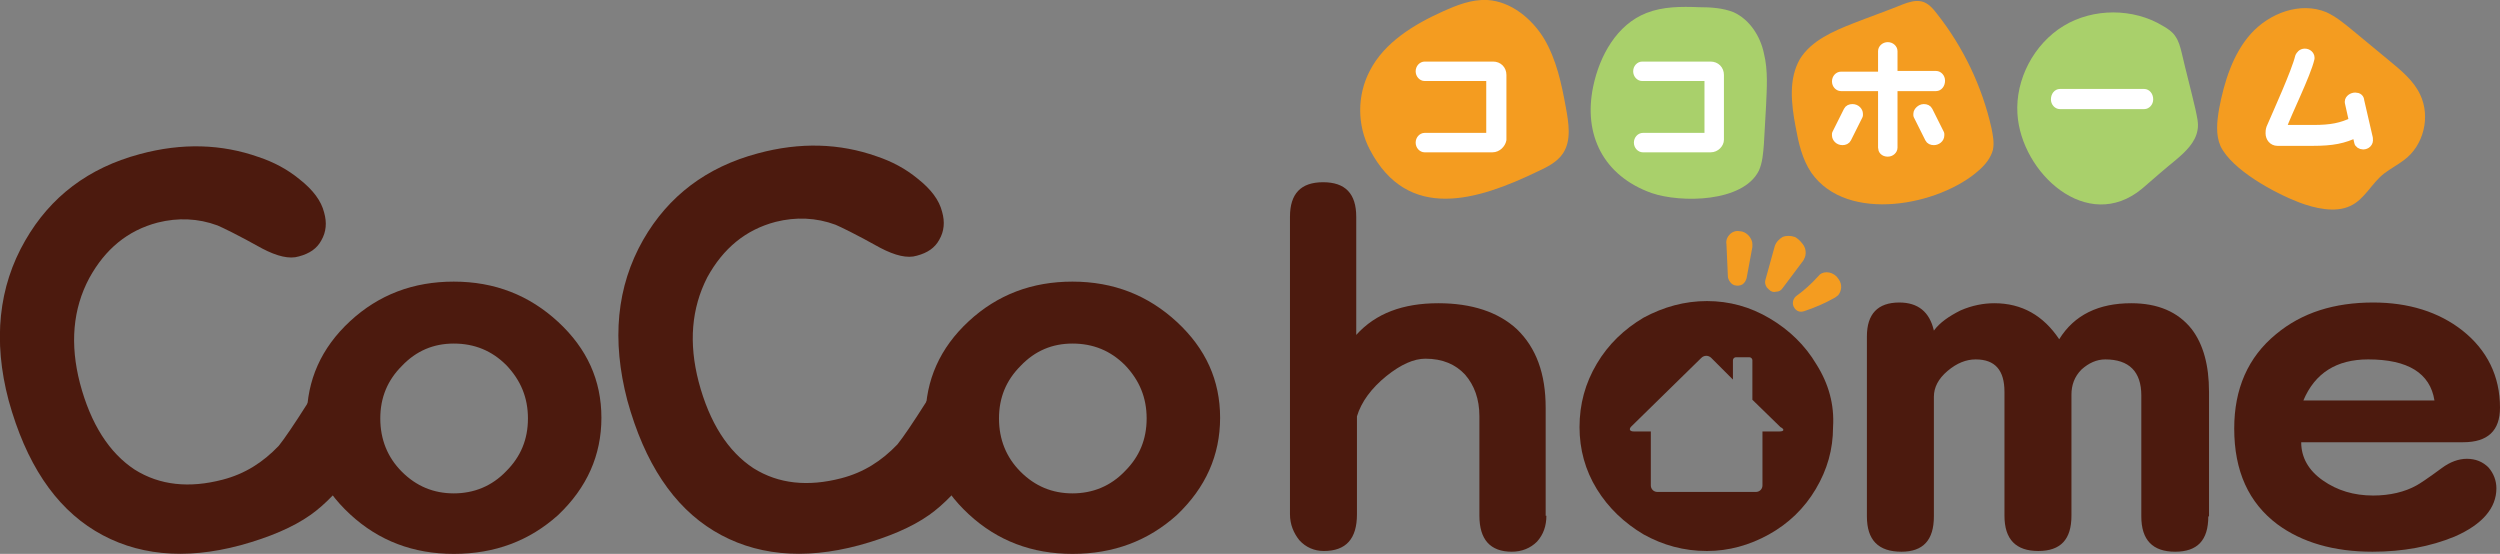 <?xml version="1.0" encoding="utf-8"?>
<!-- Generator: Adobe Illustrator 22.1.0, SVG Export Plug-In . SVG Version: 6.00 Build 0)  -->
<svg version="1.1" id="レイヤー_1" xmlns="http://www.w3.org/2000/svg" xmlns:xlink="http://www.w3.org/1999/xlink" x="0px"
	 y="0px" viewBox="0 0 347.1 76.9" style="enable-background:new 0 0 347.1 76.9;" xml:space="preserve">
<rect x="0" y="0" width="347.1" height="76.9" fill="#808080" stroke="none"/>
<style type="text/css">
	.st0{fill:#F49C20;}
	.st1{fill:#A9D06B;}
	.st2{fill:#FFFFFF;stroke:#FFFFFF;stroke-width:1.3;stroke-linecap:round;stroke-linejoin:round;stroke-miterlimit:10;}
	.st3{fill:#4C1A0E;}
</style>
<g>
	<path class="st0" d="M190.2,20.8c-1.8-3.4-1.8-7.6,0-11c2-3.9,6.1-6.4,10.1-8.2c2-0.9,4-1.7,6.2-1.6c3.3,0.2,6.2,2.6,7.9,5.4
		c1.7,2.9,2.4,6.2,3,9.5c0.4,2.2,0.8,4.6-0.4,6.4c-0.8,1.2-2.2,1.9-3.5,2.5C205.2,27.8,195.5,30.9,190.2,20.8z"/>
	<path class="st1" d="M221.2,12c0.9-4.3,3.3-8.6,7.4-10.2c2.3-0.9,4.8-0.9,7.3-0.8c1.6,0,3.3,0.1,4.8,0.7c2.2,1,3.7,3.3,4.2,5.7
		c0.6,2.4,0.4,4.9,0.3,7.3c-0.1,1.8-0.2,3.5-0.3,5.3c-0.1,1.3-0.2,2.6-0.7,3.7c-2.2,4.4-10.8,4.5-14.9,3.1
		C222.6,24.4,219.8,18.7,221.2,12z"/>
	<path class="st0" d="M251.5,24c-1.3-1.9-1.8-4.2-2.2-6.4c-0.6-3.2-1-6.6,0.6-9.4c1.6-2.6,4.7-3.9,7.5-5c2.3-0.9,4.6-1.7,6.8-2.6
		c0.8-0.3,1.7-0.6,2.6-0.4c0.9,0.2,1.6,1,2.2,1.8c3.6,4.6,6.2,10,7.5,15.8c0.2,1,0.4,2,0.2,3c-0.3,1.1-1,2-1.9,2.8
		C269.4,28.5,256.5,31.1,251.5,24z"/>
	<path class="st1" d="M280.1,15.8c-0.3-4.8,2.3-9.7,6.4-12.2c4.1-2.5,9.7-2.5,13.8,0C301,4,301.6,4.4,302,5c0.5,0.7,0.7,1.5,0.9,2.3
		c0.6,2.6,1.3,5.2,1.9,7.8c0.2,1,0.5,2,0.3,3c-0.3,1.7-1.7,3-3,4.1c-1.6,1.3-3.2,2.7-4.7,4C289.8,32.5,280.6,24,280.1,15.8z"/>
	<path class="st0" d="M308.3,20.3c-0.7-1.6-0.5-3.4-0.2-5.2c0.7-3.7,1.9-7.6,4.4-10.4c2.6-2.9,6.9-4.5,10.5-3
		c1.3,0.6,2.4,1.5,3.5,2.4c1.7,1.4,3.4,2.8,5.2,4.3c1.7,1.4,3.4,2.8,4.3,4.7c1.5,3.1,0.5,7.1-2.2,9.1c-0.9,0.7-1.9,1.2-2.8,1.9
		c-1.7,1.3-2.7,3.6-4.7,4.5c-2.1,1-5,0.3-7.1-0.5C315.8,26.8,309.9,23.6,308.3,20.3z"/>
	<path class="st2" d="M207.2,20.5h-9.4c-0.3,0-0.6-0.3-0.6-0.7c0-0.4,0.3-0.7,0.6-0.7h8.8c0.2,0,0.4-0.2,0.4-0.4v-7.7
		c0-0.2-0.2-0.4-0.4-0.4h-8.8c-0.3,0-0.6-0.3-0.6-0.7c0-0.4,0.3-0.7,0.6-0.7h9.5c0.7,0,1.2,0.5,1.2,1.2v9
		C208.4,19.9,207.9,20.5,207.2,20.5z"/>
	<path class="st2" d="M237.5,20.5h-9.4c-0.3,0-0.6-0.3-0.6-0.7c0-0.4,0.3-0.7,0.6-0.7h8.8c0.2,0,0.4-0.2,0.4-0.4v-7.7
		c0-0.2-0.2-0.4-0.4-0.4H228c-0.3,0-0.6-0.3-0.6-0.7c0-0.4,0.3-0.7,0.6-0.7h9.5c0.7,0,1.2,0.5,1.2,1.2v9
		C238.7,19.9,238.2,20.5,237.5,20.5z"/>
	<path class="st2" d="M268.8,12h-6v8.5c0,0.3-0.3,0.6-0.7,0.6c-0.5,0-0.7-0.3-0.7-0.6V12h-5.8c-0.3,0-0.6-0.3-0.6-0.7
		c0-0.4,0.3-0.7,0.6-0.7h5.8V7.1c0-0.3,0.3-0.6,0.7-0.6c0.4,0,0.7,0.3,0.7,0.6v3.4h6c0.3,0,0.6,0.3,0.6,0.7
		C269.4,11.7,269.1,12,268.8,12z M258,16l-1.6,3.2c-0.1,0.2-0.3,0.3-0.6,0.3c-0.5,0-0.8-0.4-0.8-0.7c0-0.1,0-0.1,0-0.2l1.6-3.2
		c0.1-0.2,0.3-0.3,0.6-0.3c0.5,0,0.8,0.4,0.8,0.7C258,15.9,258,15.9,258,16z M268.5,19.5c-0.3,0-0.5-0.1-0.6-0.3l-1.6-3.2
		c0-0.1,0-0.1,0-0.2c0-0.3,0.4-0.7,0.8-0.7c0.3,0,0.5,0.1,0.6,0.3l1.6,3.2c0,0.1,0,0.1,0,0.2C269.3,19.2,268.9,19.5,268.5,19.5z"/>
	<path class="st2" d="M297.7,14.5H286c-0.3,0-0.6-0.3-0.6-0.7c0-0.5,0.3-0.8,0.6-0.8h11.7c0.3,0,0.6,0.3,0.6,0.8
		C298.3,14.2,298,14.5,297.7,14.5z"/>
	<path class="st2" d="M328.1,20.1c-0.3,0-0.6-0.2-0.6-0.4l-0.3-1.3c-1.8,0.9-3.4,1.2-6.1,1.2h-4.9c-0.6,0-1-0.5-1-1.1
		c0-0.2,0-0.4,0.1-0.7c0.9-2.1,3.5-7.8,4-9.9c0.1-0.2,0.3-0.5,0.7-0.5c0.4,0,0.7,0.3,0.7,0.6c0,0,0,0.1,0,0.1
		c-0.5,2.2-3.2,7.6-3.9,9.6c0,0,0,0.1,0,0.1c0,0.1,0.1,0.2,0.3,0.2h4.1c2.5,0,3.9-0.3,5.6-1.1l-0.6-2.7c0,0,0-0.1,0-0.1
		c0-0.3,0.4-0.6,0.8-0.6c0.4,0,0.6,0.2,0.6,0.5l1.2,5.2c0,0,0,0.1,0,0.1C328.9,19.8,328.5,20.1,328.1,20.1z"/>
	<g>
		<g>
			<path class="st3" d="M83.5,58c0,5.2-2,9.7-6,13.5c-4,3.6-8.8,5.4-14.5,5.4c-5.6,0-10.4-1.8-14.4-5.5c-4-3.7-6-8.1-6-13.4
				c0-5.2,2-9.7,6-13.4c4-3.7,8.8-5.5,14.4-5.5c5.7,0,10.5,1.9,14.5,5.6C81.5,48.4,83.5,52.8,83.5,58z M73.3,58.1c0-2.9-1-5.3-3-7.4
				c-2-2-4.4-3-7.3-3c-2.8,0-5.2,1-7.2,3.1c-2,2-3,4.4-3,7.3c0,2.9,1,5.4,3,7.4c2,2,4.4,3,7.2,3c2.8,0,5.3-1,7.3-3.1
				C72.3,63.4,73.3,61,73.3,58.1z"/>
		</g>
		<g>
			<path class="st3" d="M169.4,58c0,5.2-2,9.7-6,13.5c-4,3.6-8.8,5.4-14.5,5.4c-5.6,0-10.4-1.8-14.4-5.5c-4-3.7-6-8.1-6-13.4
				c0-5.2,2-9.7,6-13.4c4-3.7,8.8-5.5,14.4-5.5c5.7,0,10.5,1.9,14.5,5.6C167.4,48.4,169.4,52.8,169.4,58z M159.2,58.1
				c0-2.9-1-5.3-3-7.4c-2-2-4.4-3-7.3-3c-2.8,0-5.2,1-7.2,3.1c-2,2-3,4.4-3,7.3c0,2.9,1,5.4,3,7.4c2,2,4.4,3,7.2,3
				c2.8,0,5.3-1,7.3-3.1C158.2,63.4,159.2,61,159.2,58.1z"/>
		</g>
		<g>
			<path class="st3" d="M52.5,56c0.6,2.4-0.4,5.4-3.2,9.1c-2.1,2.8-4.2,5-6.2,6.4c-2.4,1.7-5.7,3.1-9.7,4.2
				c-7.8,2.1-14.6,1.4-20.2-2c-5.6-3.4-9.6-9.4-12-18.1C-1,47.3-0.2,39.8,3.5,33.4c3.5-6.1,8.8-10.1,15.9-12
				c5.9-1.6,11.4-1.4,16.5,0.4c2.1,0.7,4,1.7,5.7,3.1c1.9,1.5,3,3,3.4,4.6c0.4,1.4,0.3,2.7-0.4,3.9c-0.6,1.1-1.6,1.8-3.1,2.2
				c-1.3,0.4-3,0-5.1-1.1c-3.4-1.9-5.5-2.9-6.2-3.2c-2.7-1-5.5-1.1-8.3-0.4c-4.2,1.1-7.3,3.7-9.5,7.7c-2.3,4.3-2.7,9.2-1.3,14.6
				c1.5,5.7,4.1,9.7,7.6,12c3.5,2.2,7.6,2.6,12.2,1.4c3.1-0.8,5.6-2.4,7.8-4.7c0.8-1,2.1-2.9,4-5.9c1.2-2.1,2.4-3.2,3.5-3.5
				c1.3-0.4,2.6-0.1,3.9,0.7C51.3,53.6,52.1,54.6,52.5,56z"/>
		</g>
		<g>
			<path class="st3" d="M138.4,56c0.6,2.4-0.4,5.4-3.2,9.1c-2.1,2.8-4.2,5-6.2,6.4c-2.4,1.7-5.7,3.1-9.7,4.2
				c-7.8,2.1-14.6,1.4-20.2-2c-5.6-3.4-9.6-9.4-12-18.1c-2.2-8.4-1.5-15.8,2.2-22.3c3.5-6.1,8.8-10.1,15.9-12
				c5.9-1.6,11.4-1.4,16.5,0.4c2.1,0.7,4,1.7,5.7,3.1c1.9,1.5,3,3,3.4,4.6c0.4,1.4,0.3,2.7-0.4,3.9c-0.6,1.1-1.6,1.8-3.1,2.2
				c-1.3,0.4-3,0-5.1-1.1c-3.4-1.9-5.5-2.9-6.2-3.2c-2.7-1-5.5-1.1-8.3-0.4c-4.2,1.1-7.3,3.7-9.5,7.7C96,42.8,95.6,47.6,97,53
				c1.5,5.7,4.1,9.7,7.6,12c3.5,2.2,7.6,2.6,12.2,1.4c3.1-0.8,5.6-2.4,7.8-4.7c0.8-1,2.1-2.9,4-5.9c1.2-2.1,2.4-3.2,3.5-3.5
				c1.3-0.4,2.6-0.1,3.9,0.7C137.3,53.6,138.1,54.6,138.4,56z"/>
		</g>
		<path class="st3" d="M214.7,71.6c0,1.4-0.4,2.6-1.3,3.6c-0.9,0.9-2.1,1.4-3.5,1.4c-3,0-4.5-1.7-4.5-5V57.8c0-2.4-0.7-4.3-2-5.8
			c-1.3-1.4-3.1-2.2-5.5-2.2c-1.6,0-3.4,0.8-5.4,2.4c-2.1,1.7-3.5,3.6-4.1,5.6v13.6c0,3.4-1.5,5.1-4.6,5.1c-1.3,0-2.5-0.5-3.4-1.5
			c-0.8-1-1.3-2.2-1.3-3.6V30.1c0-3.2,1.5-4.8,4.6-4.8c3.1,0,4.6,1.6,4.6,4.8v16.4c2.7-3,6.5-4.4,11.4-4.4c4.6,0,8.3,1.2,10.9,3.6
			c2.7,2.6,4,6.2,4,10.9V71.6z"/>
		<path class="st3" d="M306.6,71.7c0,3.3-1.5,4.9-4.6,4.9c-3.1,0-4.7-1.6-4.7-4.9V54.9c0-3.3-1.7-5-5-5c-1.2,0-2.3,0.5-3.3,1.4
			c-1,1-1.4,2.2-1.4,3.5v16.8c0,3.3-1.5,4.9-4.6,4.9c-3.1,0-4.7-1.6-4.7-4.9V54.4c0-3-1.3-4.5-4-4.5c-1.3,0-2.6,0.5-3.9,1.6
			c-1.3,1.1-1.9,2.3-1.9,3.6v16.6c0,3.3-1.5,4.9-4.5,4.9c-3.2,0-4.8-1.6-4.8-4.9v-25c0-3.1,1.5-4.7,4.5-4.7c2.6,0,4.2,1.3,4.8,3.9
			c0.8-1.1,2.1-2,3.7-2.8c1.6-0.7,3.2-1,4.7-1c3.8,0,6.8,1.7,9,5c2.1-3.4,5.5-5,10-5c3.7,0,6.5,1.2,8.4,3.6c1.6,2.1,2.4,5,2.4,8.7
			V71.7z"/>
		<path class="st3" d="M347.1,56.6c0,3.2-1.7,4.8-5.1,4.8h-22.5c0,2.1,1,3.9,3,5.3c2,1.4,4.3,2.1,7,2.1c2.3,0,4.4-0.5,6-1.4
			c0.4-0.2,1.6-1,3.5-2.4c1.2-0.9,2.4-1.3,3.5-1.3c1.2,0,2.2,0.4,3,1.2c0.7,0.8,1.1,1.8,1.1,2.9c0,2.7-1.9,5-5.8,6.7
			c-3.4,1.4-7.2,2.1-11.4,2.1c-5.4,0-9.8-1.3-13.2-3.8c-4-3-6-7.4-6-13.3c0-5.5,1.9-9.9,5.8-13.1c3.6-3,8.1-4.4,13.5-4.4
			c4.9,0,9.1,1.3,12.4,3.9C345.3,48.6,347.1,52.2,347.1,56.6z M338,55.6c-0.6-3.8-3.7-5.7-9.2-5.7c-4.4,0-7.4,1.9-9,5.7H338z"/>
		<path class="st3" d="M252.2,50.6c-1.6-2.7-3.8-4.8-6.5-6.4c-2.7-1.6-5.6-2.4-8.7-2.4c-3.1,0-6,0.8-8.8,2.3
			c-2.7,1.6-4.9,3.7-6.5,6.4c-1.6,2.7-2.4,5.6-2.4,8.8c0,3.1,0.8,6,2.4,8.6c1.6,2.6,3.8,4.7,6.5,6.3c2.7,1.5,5.6,2.3,8.8,2.3
			c3,0,5.9-0.8,8.6-2.3c2.7-1.5,4.9-3.6,6.5-6.3c1.6-2.7,2.4-5.5,2.4-8.6C254.7,56.2,253.9,53.3,252.2,50.6z M247.1,59.9h-2.4v7.5
			c0,0.5-0.4,0.9-0.9,0.9h-13.7c-0.5,0-0.9-0.4-0.9-0.9v-7.5h-2.4c-0.5,0-0.7-0.3-0.3-0.7l9.7-9.5c0.4-0.4,1-0.4,1.4,0l3,3v-2.7
			c0-0.2,0.2-0.4,0.4-0.4h1.9c0.2,0,0.4,0.2,0.4,0.4v5.5l3.9,3.8C247.8,59.6,247.7,59.9,247.1,59.9z"/>
	</g>
	<g>
		<path class="st0" d="M249.4,41.1c-0.4,0.3-0.6,0.9-0.4,1.4c0,0.1,0.1,0.1,0.1,0.2c0.3,0.5,0.8,0.7,1.4,0.5
			c1.5-0.5,2.9-1.1,4.3-1.9c0.1-0.1,0.3-0.2,0.4-0.3c0.5-0.6,0.6-1.5,0.1-2.2c-0.1-0.1-0.2-0.3-0.3-0.4c-0.4-0.4-0.9-0.6-1.4-0.6
			c-0.5,0-0.9,0.2-1.2,0.6C251.5,39.4,250.5,40.3,249.4,41.1z"/>
		<path class="st0" d="M245.1,38.9c-0.1,0.3,0,0.7,0.2,1c0.1,0.1,0.2,0.2,0.3,0.3c0.3,0.3,0.6,0.4,1,0.3c0.4,0,0.7-0.2,0.9-0.5
			l2.7-3.6c0.2-0.2,0.3-0.5,0.4-0.7c0.2-0.6,0.1-1.3-0.3-1.8c-0.3-0.4-0.7-0.8-1.1-1c-0.6-0.2-1.2-0.2-1.7,0
			c-0.5,0.3-0.9,0.7-1.1,1.3L245.1,38.9z"/>
		<path class="st0" d="M240.2,32.5c-0.4,0.4-0.6,0.9-0.5,1.4l0.2,4.5c0,0.2,0.1,0.4,0.2,0.6c0.2,0.3,0.4,0.5,0.7,0.6
			c0.4,0.1,0.7,0.1,1.1-0.1c0.3-0.2,0.5-0.5,0.6-0.9l0.8-4.3c0-0.1,0-0.3,0-0.4c0-0.3-0.1-0.6-0.3-0.9c-0.3-0.5-0.9-0.9-1.5-0.9
			C241,32,240.5,32.2,240.2,32.5z"/>
	</g>
</g>
</svg>
